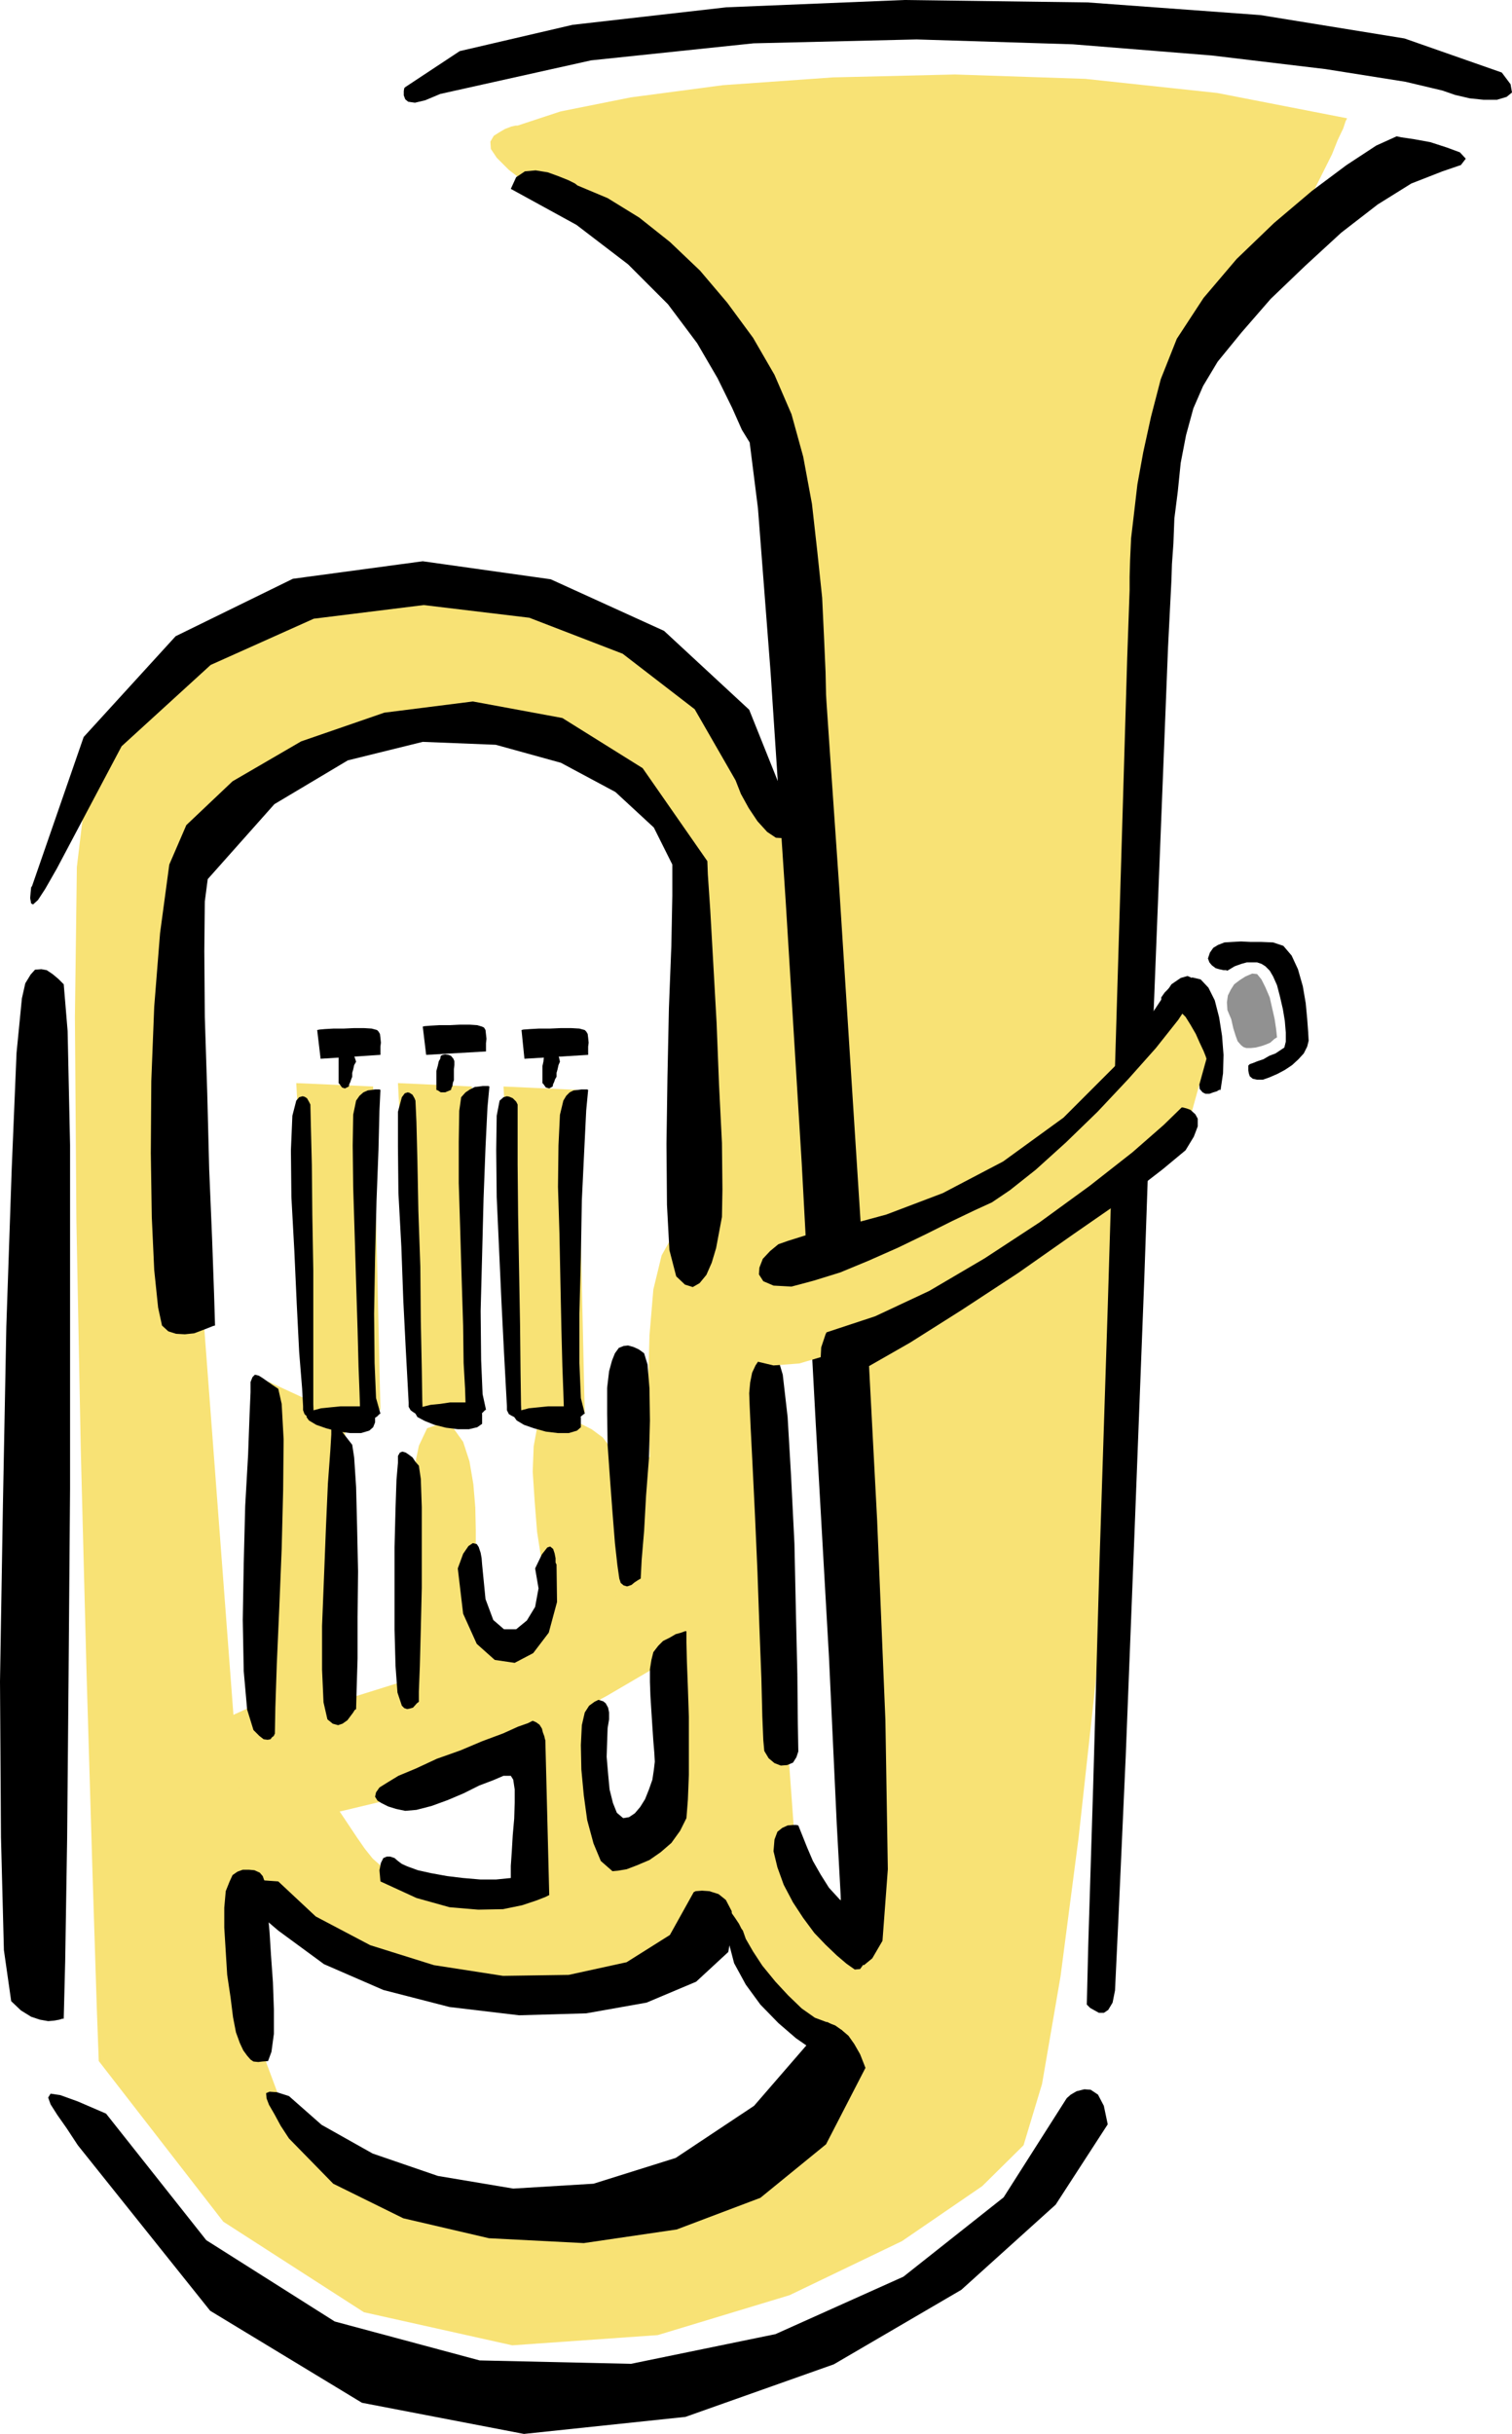 <svg height="480" viewBox="0 0 223.776 360" width="298.368" xmlns="http://www.w3.org/2000/svg"><path style="fill:#f8e275" d="m283.67 454.209-16.128 20.232-3.672 9.432-26.496 8.28-.576-41.616-11.376-5.256-2.16 47.952-5.688 2.592 2.16 16.632 1.368-.288 3.6-.792 5.256-1.152 6.192-1.368 6.336-1.512 5.904-1.512 4.752-1.512 3.024-1.224 2.736-1.8 4.608-2.736 5.76-3.384 6.264-3.384 5.904-3.456 5.112-2.88 3.6-2.016 1.368-.648z" transform="translate(-185.75 -240.945)"/><path style="fill:#f8e275" d="m292.022 518.145-6.336 11.16-9.864 5.904-12.024 1.44-12.744-1.872-12.384-4.248-10.584-5.544-7.56-5.832-2.952-5.112 1.152-2.664 1.656-2.448 2.016-2.016 2.16-1.584 2.232-1.152 2.304-.504 2.088.36 2.016 1.08 1.368 1.8 1.44 1.944 1.296 1.944 1.296 1.944 1.152 1.656 1.152 1.44 1.296 1.152 1.368.72 1.872.504 2.952 1.008 3.672.864 3.888.576 3.528-.216 2.952-1.152 1.8-2.592.216-4.248-.864-4.536-1.224-3.24-1.512-2.088-1.44-1.152-1.44-.576-1.224-.072-.792.072-.36.144-.504-.072-1.224-.072-1.728-.36-1.944-.864-1.872-1.584-1.512-2.376-1.008-3.528-.072-4.68.216-5.976.144-6.192.072-6.048.36-5.616.432-5.04.792-3.816 1.224-2.592 1.944-.648 1.944.648 1.44 2.016.936 2.88.576 3.384.288 3.456.072 3.312v6.048l.072 1.872.144 2.232.432 2.304.576 2.016.792 1.656 1.152 1.08 1.44.36 1.368-.36 1.296-.576 1.08-.936.864-1.008.576-1.224.36-1.224.144-1.224v-1.152l-.216-2.088-.36-3.312-.648-4.176-.36-4.536-.288-4.392.144-3.744.504-2.736 1.224-1.08 1.512-.144 1.872.144 1.728.432 1.728.864 1.656 1.224 1.368 1.8.936 2.16.72 2.88.072 3.96-.216 5.04-.648 5.544-.648 5.688-.864 5.184-.648 4.32-.576 3.024-.144 1.08-.072.72-.072 2.088-.072 2.952.144 3.384.144 3.384.576 3.024.72 2.088 1.224 1.08 1.368-.216 1.584-.432 1.512-.792 1.584-.864 1.152-1.224 1.008-1.296.576-1.512.144-1.512.216-1.152.792-.432h1.152l1.368.576 1.296.576 1.224.792.792.432.36.288zm-19.728-68.112-1.08-47.88-10.944-.504 2.664 48.888zm-15.696-.576-1.008-47.808-10.944-.504 2.592 48.888zm-14.544 0-1.08-47.808-11.376-.504 2.592 48.888z" transform="translate(-185.75 -240.945)"/><path style="fill:#f8e275" d="m297.206 428.649 6.192 84.888 8.856 14.472-2.664 17.784-.792-.864-2.16-2.088-2.952-3.024-3.312-3.528-3.312-3.888-2.736-3.6-1.872-3.168-.432-2.232-.288-.36-.576-1.152-1.008-2.304-1.152-3.672-1.368-5.472-1.368-7.344-1.368-9.648-1.224-12.24-1.152-12.888-.576-11.448-.288-10.008.216-8.352.576-6.84 1.224-5.04 1.728-3.096 2.448-1.152 2.304.072 1.944.648 1.656.936 1.296 1.224.864 1.152.792 1.08.36.72z" transform="translate(-185.75 -240.945)"/><path style="fill:#f8e275" d="m262.358 259.52 6.336-2.087 10.44-2.088 13.608-1.8 16.272-1.152 18.072-.432 19.296.648 19.512 2.088 19.224 3.744-.216.432-.36 1.08-.792 1.656-.864 2.16-1.224 2.448-1.368 2.736-1.656 2.808-1.872 2.808-2.16 3.168-2.664 3.888-3.168 4.32-3.024 4.68-2.952 4.68-2.52 4.608-1.8 4.248-.936 3.744-.576 7.992-.648 15.336-.864 20.088-.648 22.32-.864 21.744-.504 18.792-.432 13.104-.072 4.968-.432 4.896-1.08 13.032-1.656 18.648-1.944 21.744-2.448 22.248-2.664 20.448-2.736 15.912-2.736 9.072-6.12 6.048-11.88 8.136-16.632 7.992-19.512 5.904-21.528 1.512-21.96-4.896-20.808-13.392-18.432-23.76-.288-7.776-.648-20.376-.864-29.016-.864-33.408-.648-33.84-.216-30.024.288-22.176 1.224-10.224 4.248-6.48 7.632-8.352 10.296-8.424 12.744-6.768 14.328-3.6 15.768 1.656 16.488 8.568 16.848 17.136 6.192 8.856 4.104 63.432-.72.432-1.872 1.152-2.808 1.512-3.096 1.656-3.096 1.224-2.808.792-2.16-.216-1.008-1.296-.432-4.464-.288-7.704-.288-9.936-.144-10.656-.288-10.584-.072-8.928-.072-6.336v-2.232l-.36-.72-.936-1.728-1.584-2.592-2.304-2.952-3.096-3.384-3.816-3.168-4.68-2.952-5.544-2.304-6.552-1.296-6.912-.216-7.2.864-7.128 1.872-7.2 2.88-7.056 3.96-6.552 5.04-6.12 6.12 12.456 165.024v.936l.216 2.808.576 3.816 1.152 4.752 1.8 4.824 2.808 4.752 3.888 3.96 5.256 2.736 6.552 1.944 8.208 2.232 9.288 1.512 9.936.216 9.864-1.944 9.576-4.896 8.496-8.568 7.2-12.888.144-1.656.576-4.392.72-6.48.936-7.632.792-8.064.792-7.56.576-6.552.216-4.464-.576-10.656-1.224-22.176-1.728-29.736-1.944-33.048-2.088-32.904-1.728-28.296-1.224-20.016-.432-7.416-19.224-28.08-.864-.576-2.376-1.44-3.456-2.232-3.816-2.592-4.248-2.808-3.672-2.736-3.168-2.448-1.8-1.8-.864-1.296-.072-1.08.504-.864.792-.504.864-.504.936-.36.648-.144z" transform="translate(-185.75 -240.945)"/><path style="fill:#000" d="m245.726 253.833 8.064-5.328 16.704-3.888 22.752-2.592 26.352-1.08 27.144.36 25.56 1.872 21.312 3.456 14.4 5.04 1.296 1.728.216 1.224-.792.648-1.44.432h-1.944l-2.088-.216-2.16-.504-1.872-.648-5.472-1.296-11.808-1.872-16.848-2.016-20.592-1.656-23.112-.72-24.12.576-24.048 2.52-22.32 4.968-2.232.936-1.512.36-1.008-.144-.432-.36-.216-.576v-.648l.072-.432zm146.736 7.272-3.024 1.368-4.392 2.88-5.112 3.816-5.616 4.752-5.544 5.328-4.896 5.76-3.96 6.048-2.376 5.976-1.44 5.544-1.152 5.256-.864 4.752-.504 4.32-.432 3.672-.144 3.168-.072 2.52v1.944l-.36 10.152-.72 24.264-1.008 33.624-1.152 38.088-1.224 37.872-.936 33.12-.72 23.256-.216 8.856.144.144.36.36.648.36.648.36h.72l.648-.432.648-1.08.36-1.8.504-10.656 1.08-23.976 1.296-32.976 1.44-37.368 1.296-37.296 1.296-32.76.936-23.688.504-9.936.072-2.304.216-3.024.144-3.744.504-3.96.432-4.248.792-4.104 1.08-3.96 1.44-3.312 2.16-3.6 3.528-4.32 4.32-4.968 5.112-4.896 5.328-4.896 5.4-4.176 4.968-3.096 4.608-1.8 2.736-.936.72-.936-.864-.936-1.944-.72-2.448-.792-2.376-.432-1.944-.288zm-48.96 290.375-9.216 14.473-14.832 11.736-18.936 8.496-21.384 4.392-22.392-.504-21.456-5.76-19.008-12.024-14.832-18.72-4.176-1.8-2.592-.936-1.44-.216-.36.576.36 1.008 1.008 1.584 1.368 1.944 1.656 2.52 19.584 24.48 22.464 13.608 23.976 4.608 23.904-2.52 21.96-7.776 18.864-11.016 13.968-12.6 7.704-11.88-.576-2.736-.864-1.656-1.08-.72-.936-.072-1.152.288-.864.504-.576.504zm-148.32-11.951.216-8.496.288-18.072.216-24.408.216-27.36v-50.904l-.36-16.848-.576-6.912-.792-.792-.864-.72-.864-.576-.792-.144-.936.072-.648.72-.792 1.296-.504 2.232-.792 8.064-.72 17.28-.792 23.184-.504 26.352-.432 26.136.144 23.04.432 16.704 1.08 7.56 1.44 1.368 1.512.936 1.296.432 1.224.216.864-.072.792-.144.432-.144zm-4.68-167.544 7.632-22.032 13.608-14.904 17.352-8.496 19.224-2.592 18.936 2.664 16.776 7.632 12.6 11.664 6.264 15.624-.36 2.376-.72 1.008-1.224-.072-1.296-.864-1.44-1.584-1.296-1.944-1.152-2.088-.792-2.016-6.048-10.512-10.656-8.208-13.824-5.328-15.624-1.872-16.272 2.016-15.264 6.84-13.176 12.024-9.576 18.072-1.728 3.024-1.08 1.656-.72.648-.288-.144-.144-.792.072-.864.072-.72z" transform="translate(-185.75 -240.945)"/><path style="fill:#000" d="m217.574 437-.144-4.751-.288-8.064-.432-10.296-.288-11.304-.36-11.232-.072-9.72.072-7.344.432-3.312 9.864-11.088 10.872-6.48 11.088-2.736 10.8.432 9.648 2.664 8.064 4.32 5.688 5.256 2.736 5.472v4.608l-.144 7.416-.36 9.216-.216 10.224-.144 9.864.072 9 .36 6.696 1.008 3.888 1.296 1.224 1.152.36 1.008-.576 1.008-1.224.792-1.8.648-2.16.432-2.304.432-2.304.072-4.104-.072-6.84-.432-8.64-.36-9.144-.504-9-.432-7.632-.36-5.328-.072-1.944-9.576-13.752-11.88-7.416-13.248-2.448-13.104 1.656-12.312 4.248-10.152 5.904-6.84 6.48-2.52 5.832-1.368 10.152-.864 10.872-.432 11.016-.072 10.656.144 9.432.36 7.848.576 5.544.576 2.664.936.864 1.152.36 1.296.072 1.368-.144 1.152-.432.936-.36.72-.288z" transform="translate(-185.75 -240.945)"/><path style="fill:#000" d="m263.366 397.545 9.432-.576v-1.224l.072-.576-.072-.72-.072-.576-.216-.36-.216-.216-.792-.216-1.224-.072h-1.512l-1.584.072h-1.656l-1.296.072-1.008.072-.288.072zm9.432 4.608-.288 3.024-.288 5.832-.36 7.488-.144 8.424-.216 8.352v7.272l.216 5.184.576 2.304-.144.072-.432.36-.504.36-.576.288-.576-.144-.432-.576-.432-1.296-.072-2.232-.144-3.816-.144-5.544-.144-6.84-.144-7.2-.216-6.984.072-6.12.216-4.536.504-2.088.432-.72.504-.504.576-.288.648-.072.504-.072h.864zm-10.44 2.16v8.856l.072 7.488.144 8.208.144 8.064.072 6.912.072 4.824.072 1.872h-1.08l-.432-.216-.36-.216-.288-.576v-.576l-.144-2.664-.288-5.328-.36-7.128-.36-7.92-.36-7.92-.072-6.912.072-5.112.432-2.232.576-.504.504-.144.36.072.504.216.504.504z" transform="translate(-185.75 -240.945)"/><path style="fill:#000" d="M270.638 448.953h-3.744l-1.44.144-1.44.144-1.08.288-.864.432-.216.576.36.504 1.08.648 1.44.504 1.8.504 1.8.216h1.584l1.224-.36.576-.504v-1.44l-.216-.504-.144-.432-.432-.576zm-21.816-51.984 8.856-.504v-1.224l.072-.648-.072-.648-.072-.648-.216-.36-.288-.144-.72-.216-1.08-.072h-1.512l-1.44.072h-1.584l-1.224.072-.936.072-.288.072zm9.36 4.68-.288 3.096-.288 5.904-.288 7.56-.216 8.424-.216 8.208.072 7.272.216 5.04.504 2.304-.144.072-.432.432-.504.36-.504.288-.648-.144-.432-.648-.36-1.224-.072-2.232-.216-3.816-.072-5.544-.216-6.84-.216-7.272-.216-6.984v-6.048l.072-4.608.288-2.016.648-.72.648-.432.72-.36.648-.072.504-.072h.864zm-10.944 2.088.144 3.168.144 5.76.144 7.416.288 8.208.072 8.064.144 6.984.072 4.752.072 1.944h-1.08l-.432-.288-.288-.216-.288-.504v-.648l-.144-2.664-.288-5.328-.36-7.128-.288-7.92-.432-7.92-.072-6.912v-5.112l.576-2.16.432-.576.432-.144.288.072.432.288.288.504z" transform="translate(-185.75 -240.945)"/><path style="fill:#000" d="M256.166 448.377h-3.816l-1.44.216-1.44.144-1.152.288-.864.36-.216.648.288.504 1.08.576 1.44.576 1.728.432 1.728.216h1.656l1.224-.288.72-.504v-1.44l-.144-.576-.144-.36-.432-.576zm-22.968-50.832 8.856-.576v-1.224l.072-.576-.072-.72-.072-.576-.216-.36-.216-.216-.792-.216-1.152-.072h-1.44l-1.512.072h-1.512l-1.296.072-.792.072-.36.072zm8.856 4.608-.144 3.024-.144 5.832-.288 7.488-.216 8.424-.144 8.352.072 7.272.216 5.184.648 2.304-.144.072-.36.36-.576.36-.504.288-.576-.144-.504-.576-.36-1.296-.072-2.232-.144-3.816-.144-5.544-.216-6.84-.216-7.2-.216-6.984-.072-6.12.072-4.536.432-2.088.504-.72.576-.504.648-.288.576-.072.504-.072h.648zm-10.368 2.16.072 3.096.144 5.76.072 7.488.144 8.208v19.8l.072 1.872h-.864l-.288-.216-.216-.216-.216-.576v-.576l-.144-2.664-.432-5.328-.36-7.128-.36-7.92-.432-7.92-.072-6.912.216-5.112.576-2.232.432-.504.504-.144.288.072.36.216.288.504z" transform="translate(-185.75 -240.945)"/><path style="fill:#000" d="M239.966 448.953h-3.816l-1.44.144-1.44.144-1.08.288-.864.432-.216.576.36.504 1.08.648 1.44.504 1.872.504 1.728.216h1.584l1.224-.36.576-.504.288-.72v-.72l-.288-.504-.144-.432-.576-.576zm31.248-180.576 4.464 1.872 4.68 2.88 4.536 3.6 4.464 4.248 4.032 4.752 3.816 5.184 3.168 5.472 2.52 5.832 1.728 6.264 1.296 6.984.792 7.056.72 6.84.288 6.12.216 4.896.072 3.312.072 1.224.504 7.416 1.368 19.8 1.8 28.224 2.088 32.544 1.728 32.904 1.224 29.592.36 22.032-.792 10.584-1.512 2.592-1.224 1.008-1.08-.36-.864-1.296-.72-2.088-.432-2.232-.288-2.376-.072-2.016-.576-10.512-1.152-24.696-1.944-34.272-2.088-38.736-2.376-38.808-2.232-33.84-1.872-24.264-1.224-9.72-1.152-1.872-1.44-3.24-2.16-4.392-3.024-5.184-4.32-5.76-5.904-5.904-7.632-5.832-9.72-5.328.792-1.728 1.296-.864 1.584-.144 1.8.288 1.584.576 1.44.576 1.008.504zm17.208 252.432-3.528 6.336-6.408 4.032-8.568 1.872-9.72.144-10.224-1.584-9.432-2.952-8.064-4.248-5.544-5.184-4.032-.288-2.16.144-.792.576.36 1.008 1.08 1.224 1.656 1.44 1.944 1.512 1.944 1.656 6.768 4.968 8.784 3.816 9.792 2.52 10.296 1.224 9.936-.288 8.928-1.584 7.344-3.096 4.752-4.392.648-3.6-.144-2.448-.864-1.656-1.08-.864-1.368-.432-1.08-.072-.936.072zm19.656 19.224-10.728 12.384-11.592 7.704-12.168 3.816-11.88.72-11.16-1.872-9.648-3.312-7.56-4.248-4.824-4.248-1.8-.576-1.08-.072-.504.216.072.792.36.936.792 1.368.936 1.728 1.224 1.872 6.552 6.696 10.368 5.112L258.11 572l14.04.72 13.752-2.016 12.384-4.68 9.72-7.92 5.832-11.304-.792-2.016-.864-1.512-.864-1.224-.936-.792-1.008-.648-.648-.288-.504-.288z" transform="translate(-185.75 -240.945)"/><path style="fill:#000" d="m303.902 510.945.576 1.44.72 1.8.864 2.016 1.152 2.016 1.224 1.944 1.584 1.728 1.872 1.44 2.448 1.08v1.296l-.072 1.368v1.584l-.288 1.44-.36 1.296-.576.792-.792.072-1.224-.864-1.44-1.224-1.656-1.584-1.656-1.728-1.656-2.232-1.512-2.304-1.368-2.592-.936-2.592-.576-2.376.144-1.728.432-1.152.72-.576.792-.36.792-.072h.504zm-8.208 15.552.432 1.224 1.08 1.872 1.368 2.088 1.944 2.376 1.872 2.016 2.016 1.944 1.944 1.368 1.728.648 1.296.504 1.008.72.648.936.36 1.08-.072.792-.288.864-.576.576-.864.288-1.44-.504-2.016-1.08-2.592-1.8-2.592-2.232-2.664-2.736-2.16-2.952-1.728-3.168-.864-3.312-.36-2.664v-1.368l.288-.36.576.288.504.72.576.864.36.72zm-8.352-44.28v1.656l.072 2.952.144 3.744.144 4.32v8.568l-.144 3.672-.216 2.736-.936 1.872-1.296 1.8-1.584 1.368-1.656 1.152-1.872.792-1.512.576-1.296.216-.792.072-1.728-1.512-1.08-2.592-.936-3.456-.504-3.672-.36-3.816-.072-3.6.144-2.952.432-1.872.648-1.008.792-.576.576-.288.72.216.36.288.36.648.144.72v1.008l-.216 1.296-.072 2.016-.072 2.232.216 2.52.216 2.304.504 2.016.576 1.44.936.792.864-.144.864-.576.792-.936.72-1.152.576-1.44.504-1.44.216-1.44.144-1.224-.072-1.296-.144-1.728-.144-2.16-.144-2.232-.144-2.304-.072-2.088v-1.872l.216-1.368.288-1.152.72-.936.72-.72 1.008-.504.864-.504.792-.216.576-.216zm-20.88 16.128.576 22.896-.576.288-1.296.504-2.16.72-2.808.576-3.672.072-4.248-.36-4.896-1.368-5.328-2.448-.144-1.656.216-1.08.36-.72.504-.216h.504l.648.216.504.432.576.432.792.36 1.584.576 1.944.432 2.376.432 2.376.288 2.52.216h2.376l2.16-.216v-1.8l.144-2.088.144-2.448.216-2.448.072-2.376v-1.944l-.216-1.44-.36-.576h-1.08l-1.512.648-2.088.792-2.304 1.152-2.376 1.008-2.376.864-2.232.576-1.656.144-1.368-.288-1.152-.36-1.008-.504-.576-.36-.36-.576.144-.648.504-.72 1.152-.72 1.656-1.008 2.592-1.08 3.096-1.44 3.456-1.224 3.24-1.368 3.096-1.152 2.232-1.008 1.44-.504.72-.36.504.216.504.36.36.576.144.576.216.576.072.36zm1.656-25.992.072 5.544-1.224 4.536-2.304 3.024-2.736 1.44-2.952-.432-2.664-2.376-2.016-4.464-.792-6.696.792-2.16.792-1.152.648-.432.576.144.288.432.288.864.144.792.072.936.504 5.112 1.152 3.096 1.584 1.368h1.8l1.584-1.296 1.224-2.016.504-2.736-.504-2.952 1.008-2.088.792-1.008.432-.144.432.36.216.648.144.72v.648zm-20.376 20.304v-1.512l.144-3.744.144-5.472.144-6.12v-11.952l-.144-4.176-.288-1.944-.504-.576-.432-.648-.576-.432-.432-.288-.504-.144-.36.144-.288.504v1.008l-.216 2.52-.144 4.32-.144 5.616V482l.144 5.328.288 3.96.648 1.944.36.36.432.144.36-.072.504-.144.576-.648zm-9.288 1.08.072-2.736.144-4.752v-6.12l.072-6.768-.144-6.696-.144-5.76-.288-4.392-.288-1.872-.504-.648-.504-.648-.504-.648-.432-.432-.576-.288h-.288l-.288.288v.864l-.144 2.376-.36 4.896-.288 6.48-.288 7.344-.288 7.2v6.48l.216 4.824.576 2.52.792.648.792.216.648-.216.72-.504.432-.576.432-.576.216-.36zm-12.024 3.672.072-3.888.216-6.48.36-8.136.36-8.856.216-8.712.072-7.488-.288-5.256-.504-2.232-.864-.576-.72-.504-.72-.504-.576-.36-.576-.144-.36.36-.288.72v1.512l-.144 3.312-.216 5.904-.432 7.632-.216 8.496-.144 8.352.144 7.56.504 5.688.936 3.024.864.864.648.504.576.072.432-.072.216-.288.288-.216.072-.216zM303.902 500l-.072-4.103-.072-7.272-.216-9.288-.216-10.08-.504-10.08-.504-8.64-.72-6.264-.792-2.664-1.008-.288-.936.216-.72.504-.576.864-.504 1.08-.288 1.44-.144 1.584.072 1.944.144 3.168.288 5.688.36 7.416.36 8.208.288 8.208.288 7.488.144 5.76.144 3.456.144 1.584.648 1.08.864.72.936.36.936-.072.864-.36.504-.792zm-78.48 23.4v.865l.216 2.376.216 3.456.288 4.032.144 4.032v3.6l-.36 2.664-.504 1.368-.864.072-.576.072-.72-.072-.432-.288-.504-.576-.576-.792-.504-1.08-.576-1.584-.432-2.232-.36-2.88-.504-3.384-.216-3.456-.216-3.528v-2.952l.216-2.448.576-1.44.432-.936.72-.504.792-.288h.936l.792.072.792.36.432.504.288.792v1.44l.072.648.144.72.072.504.072.504.072.216zm55.152-48.96.144-2.807.36-4.248.288-5.184.432-5.616.144-5.544-.072-4.752-.288-3.528-.504-1.656-.792-.576-.792-.36-.792-.216-.648.072-.72.288-.576.792-.432 1.08-.432 1.584-.288 2.448v3.888l.072 4.608.36 5.112.36 4.824.36 4.536.36 3.24.288 2.016.216.648.432.36.504.144.648-.216.432-.36.432-.288.36-.216zm85.824-72.287.36-2.448.072-2.736-.216-2.808-.432-2.736-.648-2.52-.936-1.872-1.152-1.224-1.224-.288-1.224.36-1.08.504-1.08.648-.72.72-.504.72v.864l.432.864 1.08 1.008 1.008 1.008.936 1.224.648 1.368.648 1.368.36 1.296.288 1.368.144 1.152.072 1.152.072.864.432.504.432.216h.576l.576-.216.504-.144.36-.216zm1.008-17.64 1.08-.648 1.008-.36.792-.216h1.512l.648.216.576.36.648.648.504.864.576 1.296.432 1.656.432 1.872.288 1.728.144 1.728v1.368l-.216.864-.648.432-.648.432-.936.36-.864.504-.864.288-.72.288-.432.144-.144.144-.072.072v.72l.072.432.144.432.432.36.648.144h.864l1.008-.36 1.152-.504 1.08-.576 1.08-.72.936-.864.792-.864.504-1.008.216-.864-.072-1.296-.144-1.944-.216-2.304-.432-2.52-.72-2.52-.936-2.016-1.224-1.44-1.512-.504-1.728-.072h-1.584l-1.44-.072-1.296.072-1.152.072-.936.36-.72.432-.504.72-.288.864.216.576.36.432.576.432.504.144.648.144h.36zm-99.864 17.136.072-.36.144-.288.144-.432.216-.36v-.576l.144-.504.144-.648.216-.504-.144-.648-.216-.36-.432-.36-.288-.144h-.72l-.36.504-.216.36-.072.648-.144.648v2.52l.144.144.36.504.504.144zm-15.048.504.072-.288.144-.288.072-.504.144-.36v-1.656l.072-.576v-.576l-.144-.36-.36-.432-.36-.144-.504-.072-.36.072-.288.144-.072.432-.216.36-.144.648-.216.792v2.808l.216.072.432.288h.648zm-15.12-.504.072-.36.144-.288.144-.432.144-.36v-.576l.144-.504.144-.648.288-.504-.216-.648-.216-.36-.36-.36-.36-.144-.504-.072-.36.072-.432.144-.144.36v4.176l.144.144.36.504.432.144z" transform="translate(-185.75 -240.945)"/><path style="fill:#f8e275" d="m359.558 390.2-.936 1.009-2.376 2.736-3.456 3.816-3.888 4.464-4.248 4.392-3.672 3.96-3.096 2.808-1.656 1.224-2.16.576-4.392 1.512-5.904 2.016-6.552 2.448-6.768 2.52-5.976 2.304-4.752 1.656-2.52 1.008-1.224.432-.864.792-.72.864-.36 1.008-.288.936-.216.864v2.232l.288 1.512.576 1.872 1.296 1.8 1.8 1.296 2.736.648 3.816-.288 5.112-1.512 5.688-2.592 5.832-2.808 5.616-2.952 5.184-2.808 4.392-2.592 3.456-2.088 2.304-1.368.864-.432 19.224-16.56 2.592-9.36-.144-.432-.288-.72-.576-1.224-.576-1.296-.792-1.368-.72-1.152-.864-.864z" transform="translate(-185.75 -240.945)"/><path style="fill:#000" d="m362.222 388.617-2.088 3.168-3.312 4.176-4.104 4.608-4.536 4.824-4.68 4.536-4.464 4.032-3.816 3.024-2.664 1.8-2.52 1.152-3.312 1.584-3.888 1.944-4.176 2.016-4.392 1.944-4.176 1.728-3.96 1.224-3.24.864-2.664-.144-1.512-.648-.648-1.008.072-1.008.504-1.296 1.08-1.152 1.224-1.008 1.44-.504 2.52-.792 5.112-1.224 6.912-1.872 8.352-3.168 8.928-4.68 8.928-6.48 8.568-8.568 7.416-11.16 1.368-.936 1.008-.288.504.216.432.648v1.512l-.216.648zm-1.584 16.128-2.664 2.592-4.608 4.032-6.336 4.968-7.416 5.4-8.136 5.328-8.208 4.824-7.992 3.744-7.2 2.376-.144.288-.288.864-.36 1.08-.072 1.44.072 1.296.504 1.08 1.08.648 1.8.072 3.744-1.8 6.048-3.456 7.632-4.824 8.352-5.472 8.208-5.76 7.488-5.184 5.688-4.392 3.384-2.808 1.224-2.016.576-1.512V406.4l-.36-.648-.72-.648-.576-.216-.576-.144z" transform="translate(-185.75 -240.945)"/><path style="fill:#919191" d="m374.75 394.377-.144-1.296-.216-1.44-.36-1.584-.36-1.584-.648-1.512-.576-1.152-.648-.792-.72-.072-1.008.432-.792.504-.864.648-.504.792-.432.864-.144 1.008.072 1.152.576 1.368.288 1.296.36 1.152.288.792.504.576.36.288.432.144h.648l.72-.072.576-.144.504-.144.576-.216.504-.216.648-.576z" transform="translate(-185.75 -240.945)"/></svg>
